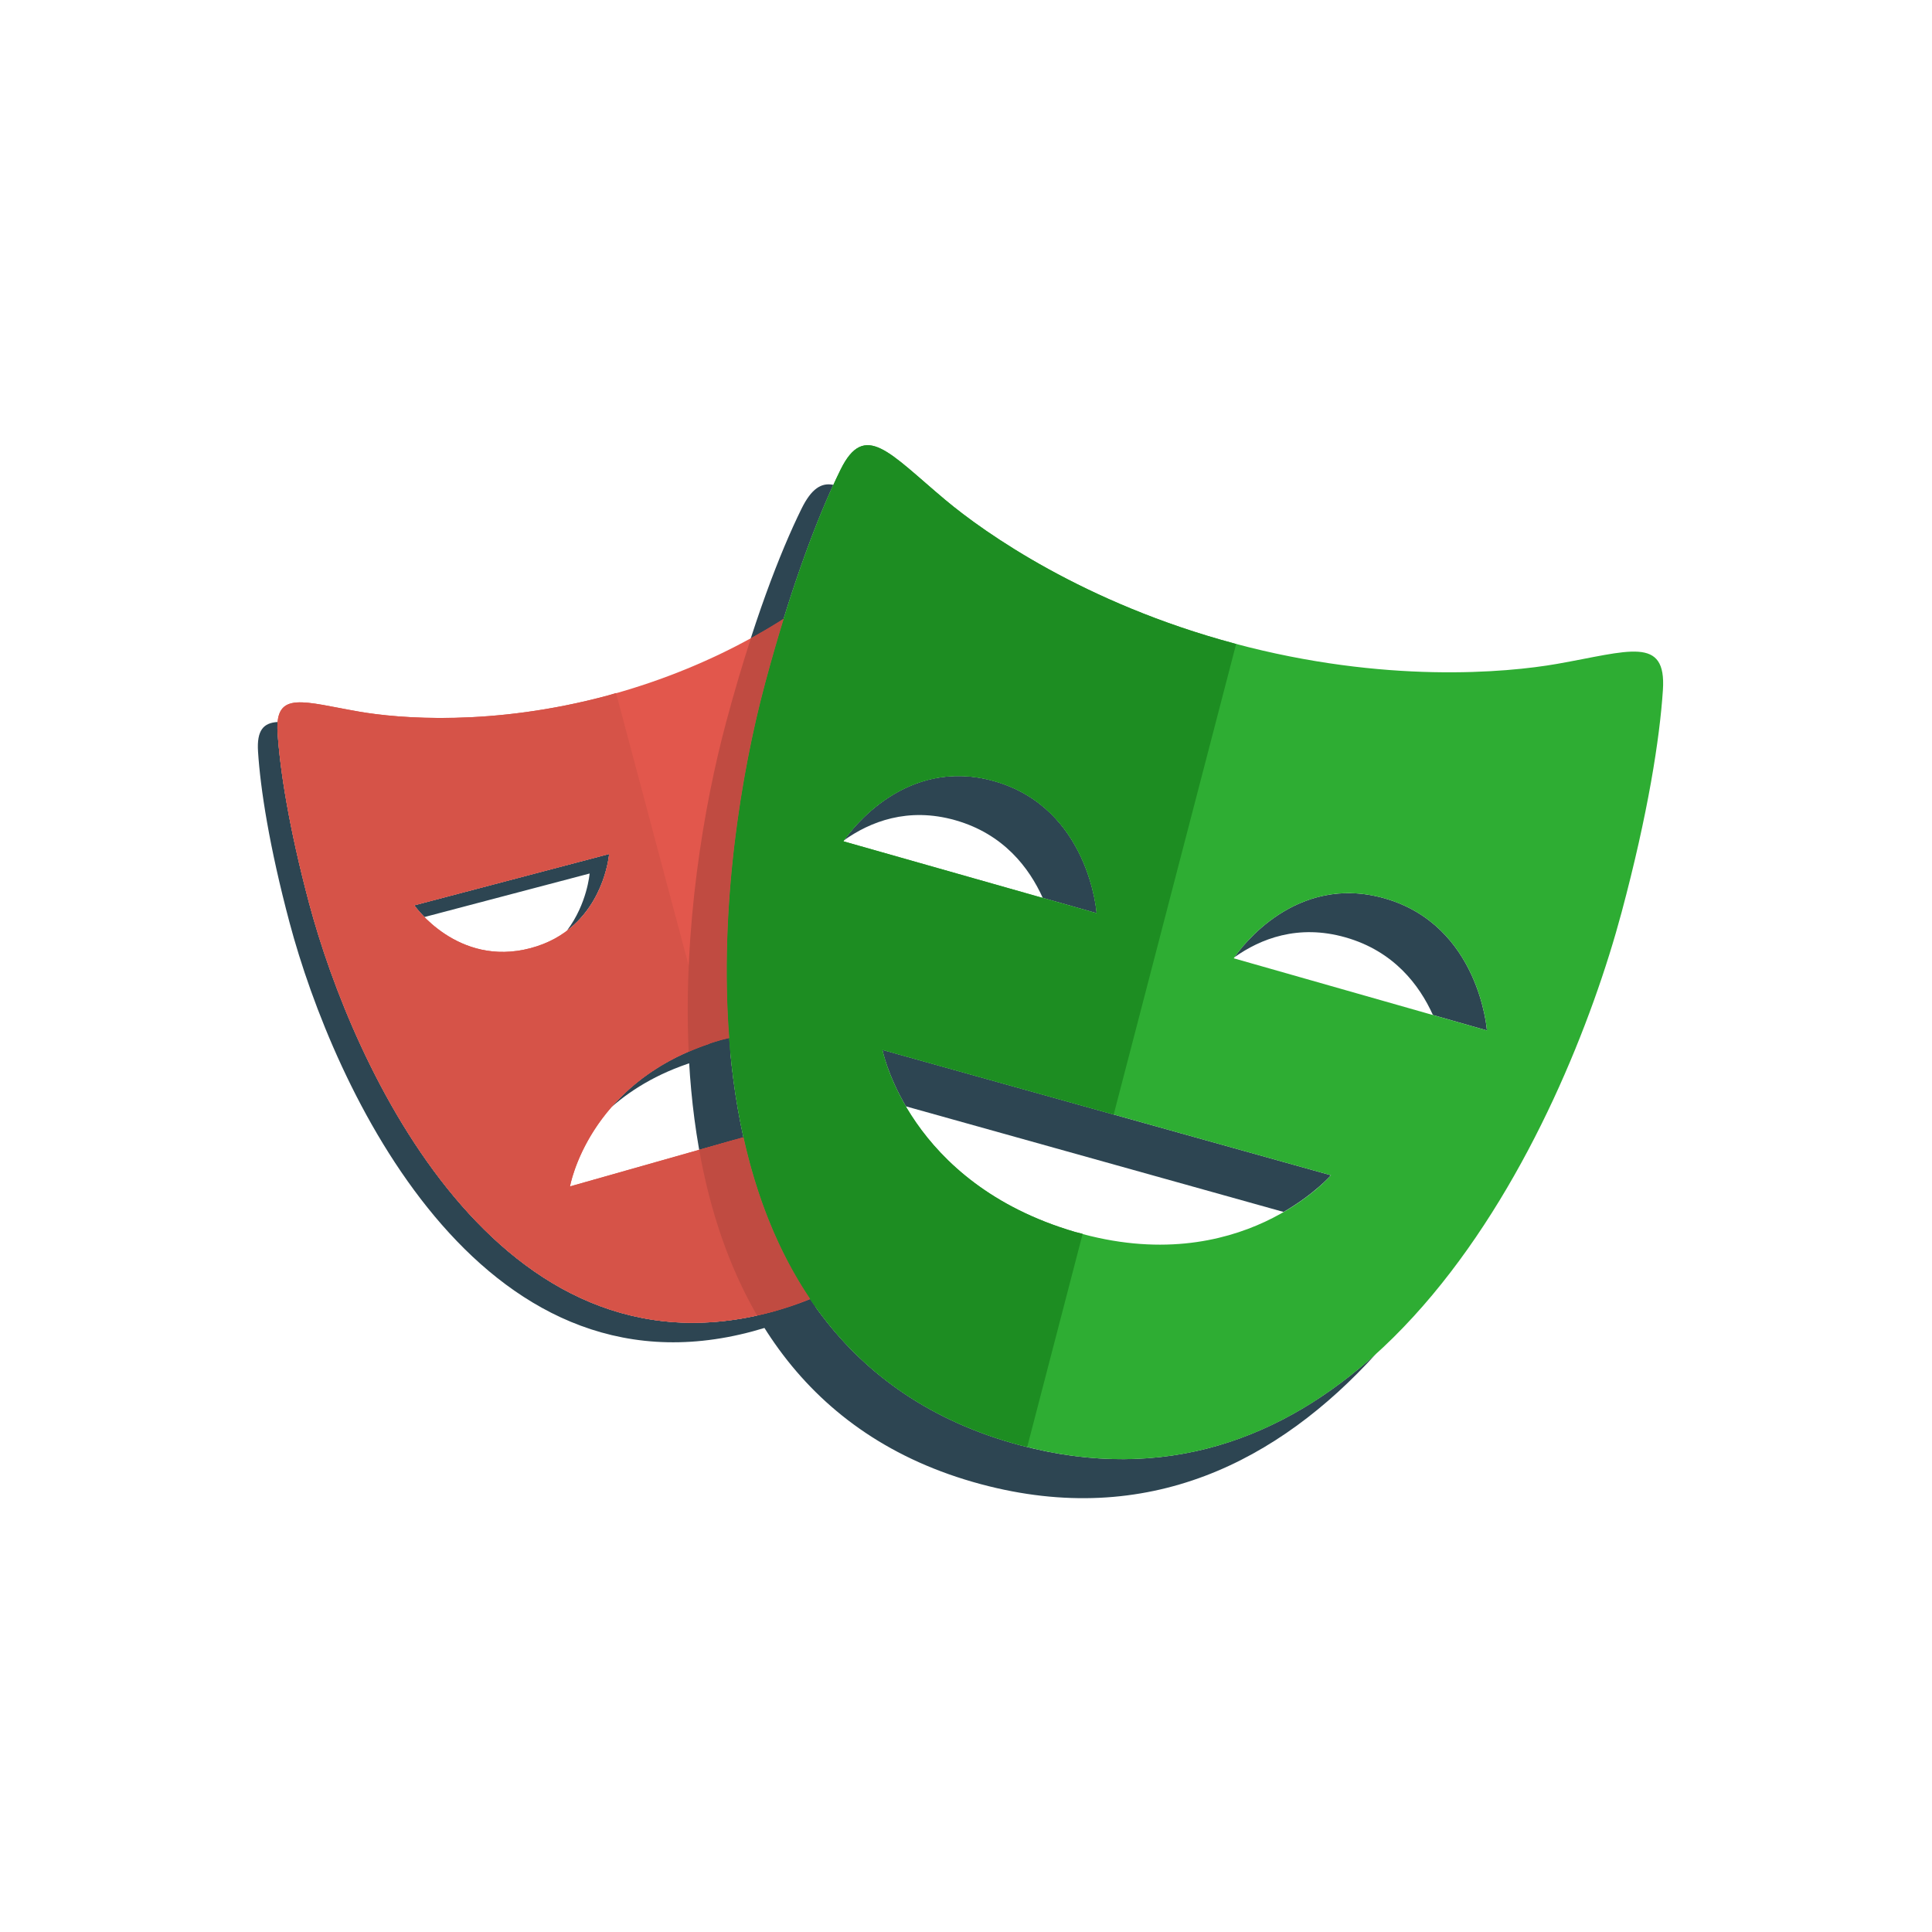 <svg width="70" height="70" viewBox="0 0 70 70" fill="none" xmlns="http://www.w3.org/2000/svg">
<path d="M26.125 37.68C24.225 38.219 22.978 39.165 22.156 40.11C22.943 39.421 23.997 38.79 25.419 38.387C26.873 37.974 28.113 37.977 29.138 38.175V37.374C28.264 37.294 27.261 37.358 26.125 37.68ZM22.07 30.942L15.011 32.802C15.011 32.802 15.139 32.983 15.378 33.226L21.363 31.649C21.363 31.649 21.278 32.742 20.541 33.719C21.934 32.665 22.07 30.942 22.07 30.942ZM27.978 47.531C18.045 50.207 12.789 38.695 11.198 32.72C10.463 29.962 10.142 27.873 10.056 26.525C10.047 26.385 10.051 26.267 10.061 26.159C9.546 26.19 9.299 26.457 9.349 27.232C9.435 28.579 9.756 30.668 10.491 33.427C12.082 39.401 17.338 50.913 27.271 48.237C29.434 47.655 31.058 46.594 32.277 45.24C31.154 46.255 29.747 47.054 27.978 47.531ZM29.845 23.896V24.604H33.741C33.661 24.353 33.581 24.128 33.501 23.896H29.845Z" fill="#2D4552"/>
<path d="M34.612 29.718C36.364 30.216 37.291 31.445 37.781 32.532L39.735 33.087C39.735 33.087 39.468 29.282 36.027 28.304C32.807 27.389 30.826 30.093 30.584 30.443C31.521 29.776 32.889 29.229 34.612 29.718ZM50.165 32.549C46.942 31.63 44.961 34.34 44.724 34.685C45.661 34.018 47.028 33.472 48.751 33.963C50.501 34.462 51.426 35.688 51.918 36.776L53.874 37.334C53.874 37.334 53.604 33.528 50.165 32.549ZM48.224 42.582L31.971 38.038C31.971 38.038 32.147 38.93 32.822 40.085L46.506 43.911C47.633 43.259 48.224 42.582 48.224 42.582ZM36.955 52.362C24.086 48.912 25.642 32.515 27.724 24.745C28.582 21.543 29.463 19.163 30.194 17.567C29.758 17.477 29.397 17.707 29.04 18.433C28.264 20.007 27.271 22.57 26.311 26.159C24.229 33.928 22.673 50.325 35.542 53.775C41.607 55.4 46.333 52.931 49.855 49.052C46.512 52.08 42.243 53.778 36.955 52.362Z" fill="#2D4552"/>
<path d="M29.845 43.689V40.38L20.652 42.987C20.652 42.987 21.331 39.04 26.126 37.68C27.58 37.268 28.82 37.27 29.845 37.468V23.897H34.448C33.947 22.348 33.462 21.155 33.055 20.327C32.381 18.956 31.691 19.865 30.123 21.176C29.019 22.098 26.228 24.066 22.029 25.198C17.829 26.33 14.434 26.03 13.017 25.785C11.009 25.438 9.959 24.997 10.057 26.525C10.143 27.872 10.463 29.961 11.199 32.72C12.789 38.694 18.045 50.206 27.979 47.531C30.574 46.832 32.405 45.45 33.675 43.688H29.845V43.689ZM15.01 32.802L22.07 30.942C22.07 30.942 21.864 33.658 19.217 34.355C16.57 35.052 15.01 32.802 15.01 32.802Z" fill="#E2574C"/>
<path d="M56.413 24.054C54.578 24.375 50.176 24.776 44.735 23.318C39.293 21.86 35.682 19.311 34.252 18.113C32.224 16.415 31.332 15.234 30.454 17.02C29.678 18.595 28.685 21.158 27.724 24.746C25.643 32.516 24.087 48.912 36.955 52.362C49.821 55.81 56.671 40.831 58.752 33.061C59.713 29.473 60.135 26.757 60.25 25.005C60.383 23.021 59.02 23.597 56.413 24.054ZM30.558 30.482C30.558 30.482 32.586 27.328 36.026 28.305C39.468 29.283 39.734 33.088 39.734 33.088L30.558 30.482ZM38.955 44.636C32.904 42.864 31.971 38.039 31.971 38.039L48.224 42.583C48.224 42.582 44.943 46.386 38.955 44.636ZM44.701 34.721C44.701 34.721 46.726 31.569 50.165 32.55C53.604 33.529 53.874 37.334 53.874 37.334L44.701 34.721Z" fill="#2EAD33"/>
<path d="M26.632 41.291L20.652 42.986C20.652 42.986 21.301 39.285 25.707 37.818L22.32 25.108L22.028 25.197C17.828 26.33 14.433 26.029 13.017 25.784C11.008 25.438 9.958 24.997 10.056 26.524C10.142 27.872 10.463 29.96 11.198 32.719C12.788 38.694 18.045 50.206 27.978 47.53L28.271 47.438L26.632 41.291ZM15.01 32.801L22.07 30.941C22.07 30.941 21.864 33.657 19.217 34.355C16.57 35.052 15.01 32.801 15.01 32.801Z" fill="#D65348"/>
<path d="M39.227 44.702L38.954 44.636C32.904 42.864 31.971 38.039 31.971 38.039L40.351 40.382L44.788 23.332L44.735 23.318C39.292 21.86 35.682 19.311 34.251 18.113C32.223 16.415 31.331 15.234 30.453 17.02C29.678 18.595 28.685 21.158 27.724 24.746C25.643 32.516 24.087 48.912 36.955 52.362L37.219 52.422L39.227 44.702ZM30.558 30.482C30.558 30.482 32.586 27.328 36.026 28.305C39.468 29.283 39.734 33.088 39.734 33.088L30.558 30.482Z" fill="#1D8D22"/>
<path d="M26.937 41.205L25.333 41.66C25.712 43.796 26.38 45.846 27.428 47.657C27.611 47.616 27.792 47.582 27.977 47.531C28.465 47.4 28.916 47.237 29.351 47.059C28.18 45.321 27.405 43.319 26.937 41.205ZM26.311 26.16C25.486 29.236 24.749 33.663 24.952 38.105C25.315 37.947 25.699 37.8 26.125 37.679L26.422 37.613C26.06 32.869 26.843 28.035 27.724 24.746C27.948 23.914 28.172 23.14 28.395 22.418C28.035 22.647 27.648 22.882 27.207 23.123C26.909 24.042 26.609 25.045 26.311 26.16Z" fill="#C04B41"/>
</svg>
